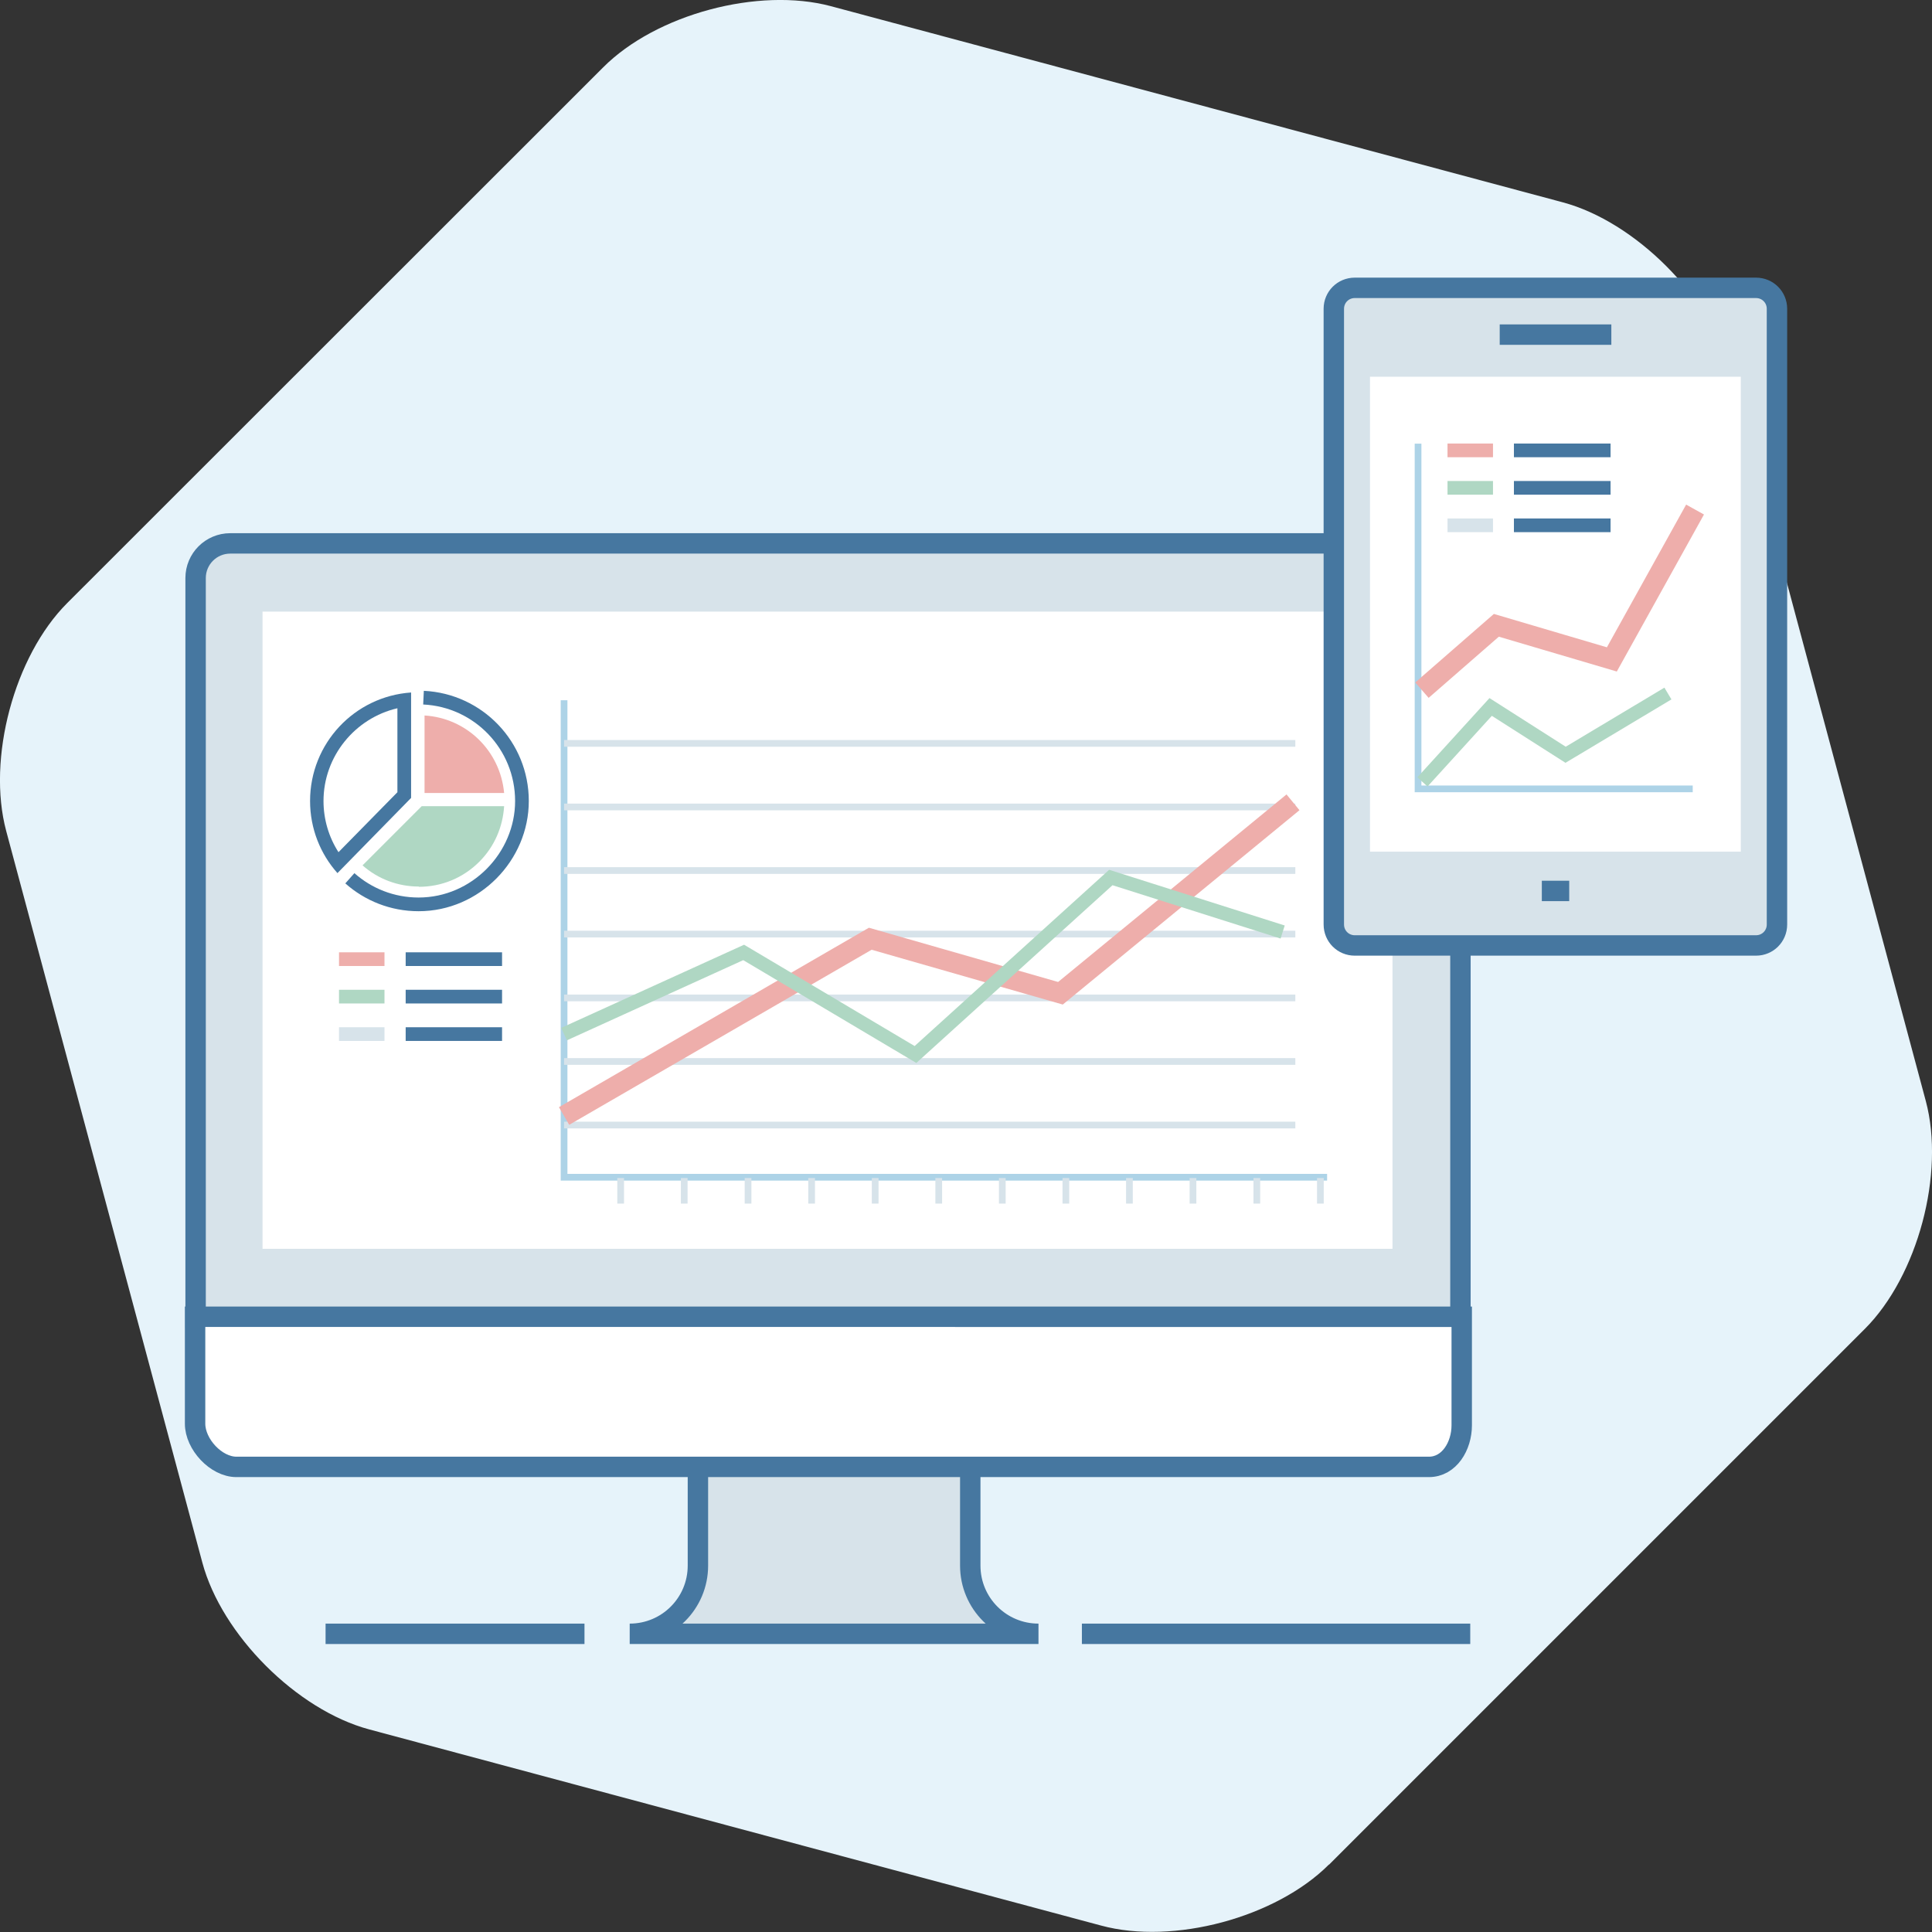 <svg xmlns="http://www.w3.org/2000/svg" viewBox="0 0 74.77 74.77"><rect x="0" y="0" width="74.77" height="74.77" fill="#333333" stroke="none"/><defs><style>.d,.e{fill:#fff;}.f{fill:#d7e3ea;}.f,.e,.g,.h{stroke:#4677a0;}.f,.e,.g,.i{stroke-width:.79px;}.j{fill:#afd7c3;}.k,.l{stroke:#afd7c3;}.k,.l,.m,.n,.o,.g,.h,.i,.p{fill:none;}.k,.l,.n,.o,.h{stroke-width:.53px;}.k,.m,.i,.p{stroke-miterlimit:10;}.q{fill:#eeaeab;}.m,.o{stroke:#d7e3ea;}.m,.p{stroke-width:.26px;}.n,.i{stroke:#eeaeab;}.r{fill:#e6f3fa;}.p{stroke:#add3e7;}.s{fill:#4677a0;}</style></defs><g id="a"></g><g id="b"><g id="c"><g><path class="r" d="M51.43,72.16c-2.05,2.05-6.02,3.12-8.82,2.36l-28.32-7.59c-2.8-.75-5.71-3.66-6.46-6.46L.24,32.16c-.75-2.8,.31-6.77,2.36-8.82L23.34,2.61C25.39,.55,29.36-.51,32.16,.24l28.32,7.59c2.8,.75,5.71,3.66,6.46,6.46l7.59,28.32c.75,2.8-.31,6.77-2.36,8.82l-20.73,20.73Z"></path><g><path class="f" d="M27.01,55.84v4.75c0,1.46-1.18,2.64-2.64,2.64h15.82c-1.46,0-2.64-1.18-2.64-2.64v-4.75h-10.55Z"></path><g><path class="f" d="M56.52,51V22.37c0-.74-.6-1.34-1.34-1.34H8.91c-.74,0-1.34,.6-1.34,1.34v28.63H56.52Z"></path><rect class="d" x="10.16" y="23.67" width="43.73" height="24.66"></rect><path class="e" d="M7.55,50.97v4.13c0,.79,.81,1.67,1.6,1.67H55.3c.79,0,1.27-.81,1.27-1.61v-4.2H7.55Z"></path></g></g><polyline class="p" points="51.36 45.56 21.83 45.56 21.83 27.1"></polyline><g><path class="j" d="M16.21,34.31c-.81,0-1.58-.29-2.18-.82l2.29-2.29h3.19c-.05,.81-.38,1.57-.96,2.15-.63,.63-1.46,.97-2.34,.97Z"></path><path class="q" d="M16.43,30.69v-3c1.63,.1,2.93,1.37,3.08,3h-3.08Z"></path><path class="h" d="M16.39,27c2.12,.1,3.81,1.85,3.81,4s-1.79,4-4,4c-1.02,0-1.95-.38-2.66-1.01"></path><g><path class="d" d="M13.07,33.39c-.52-.69-.81-1.53-.81-2.39,0-1.97,1.46-3.63,3.38-3.9v3.67l-2.57,2.63Z"></path><path class="s" d="M15.38,27.41v3.25l-2.28,2.32c-.38-.59-.58-1.28-.58-1.98,0-1.73,1.22-3.21,2.86-3.59m.53-.61c-2.19,.15-3.91,1.97-3.91,4.2,0,1.07,.4,2.05,1.06,2.79l2.85-2.91v-4.07h0Z"></path></g></g><g><line class="n" x1="13.12" y1="37.12" x2="14.88" y2="37.12"></line><line class="h" x1="19.43" y1="37.12" x2="15.7" y2="37.12"></line><line class="l" x1="13.12" y1="38.57" x2="14.88" y2="38.57"></line><line class="h" x1="19.43" y1="38.57" x2="15.7" y2="38.57"></line><line class="o" x1="13.12" y1="40.02" x2="14.88" y2="40.02"></line><line class="h" x1="19.43" y1="40.02" x2="15.7" y2="40.02"></line></g><g><line class="m" x1="21.83" y1="28.77" x2="50.13" y2="28.77"></line><line class="m" x1="21.83" y1="31.23" x2="50.13" y2="31.23"></line><line class="m" x1="21.83" y1="33.69" x2="50.13" y2="33.69"></line><line class="m" x1="21.83" y1="36.15" x2="50.13" y2="36.15"></line><line class="m" x1="21.83" y1="38.62" x2="50.13" y2="38.62"></line><line class="m" x1="21.83" y1="41.08" x2="50.13" y2="41.08"></line><line class="m" x1="21.83" y1="43.54" x2="50.13" y2="43.54"></line></g><g><g><line class="m" x1="38.79" y1="45.59" x2="38.79" y2="46.58"></line><line class="m" x1="36.33" y1="45.59" x2="36.33" y2="46.58"></line><line class="m" x1="33.87" y1="45.59" x2="33.87" y2="46.58"></line><line class="m" x1="31.41" y1="45.59" x2="31.41" y2="46.58"></line><line class="m" x1="28.95" y1="45.59" x2="28.95" y2="46.58"></line><line class="m" x1="26.48" y1="45.59" x2="26.48" y2="46.58"></line><line class="m" x1="24.02" y1="45.59" x2="24.02" y2="46.58"></line></g><g><line class="m" x1="51.1" y1="45.59" x2="51.1" y2="46.58"></line><line class="m" x1="48.64" y1="45.59" x2="48.64" y2="46.58"></line><line class="m" x1="46.17" y1="45.59" x2="46.17" y2="46.58"></line><line class="m" x1="43.71" y1="45.59" x2="43.71" y2="46.58"></line><line class="m" x1="41.25" y1="45.59" x2="41.25" y2="46.58"></line></g></g><polyline class="i" points="21.83 43.19 33.68 36.33 41.04 38.44 50.04 31.05"></polyline><polyline class="k" points="21.83 40.02 28.78 36.86 35.43 40.81 42.99 33.96 49.64 36.07"></polyline><line class="g" x1="41.87" y1="63.23" x2="56.9" y2="63.23"></line><line class="g" x1="12.6" y1="63.23" x2="22.62" y2="63.23"></line><g><path class="f" d="M68.77,28.13v7.65c0,.45-.36,.81-.81,.81h-15.53c-.45,0-.81-.36-.81-.81V11.95c0-.45,.36-.81,.81-.81h15.53c.45,0,.81,.36,.81,.81V28.68"></path><rect class="d" x="53.02" y="14.58" width="14.35" height="18.38"></rect><line class="f" x1="58.04" y1="12.95" x2="62.36" y2="12.95"></line><line class="f" x1="59.67" y1="34.48" x2="60.73" y2="34.48"></line></g><polyline class="p" points="65.51 30.53 54.88 30.53 54.88 17.17"></polyline><polyline class="k" points="64.55 26.84 60.59 29.21 57.69 27.36 55.05 30.26"></polyline><g><line class="n" x1="56.02" y1="17.43" x2="57.78" y2="17.43"></line><line class="h" x1="62.33" y1="17.43" x2="58.59" y2="17.43"></line><line class="l" x1="56.02" y1="18.88" x2="57.78" y2="18.88"></line><line class="h" x1="62.33" y1="18.88" x2="58.59" y2="18.88"></line><line class="o" x1="56.02" y1="20.33" x2="57.78" y2="20.33"></line><line class="h" x1="62.33" y1="20.33" x2="58.59" y2="20.33"></line></g><polyline class="i" points="55.03 26.71 57.91 24.2 62.38 25.52 65.6 19.72"></polyline></g></g></g></svg>